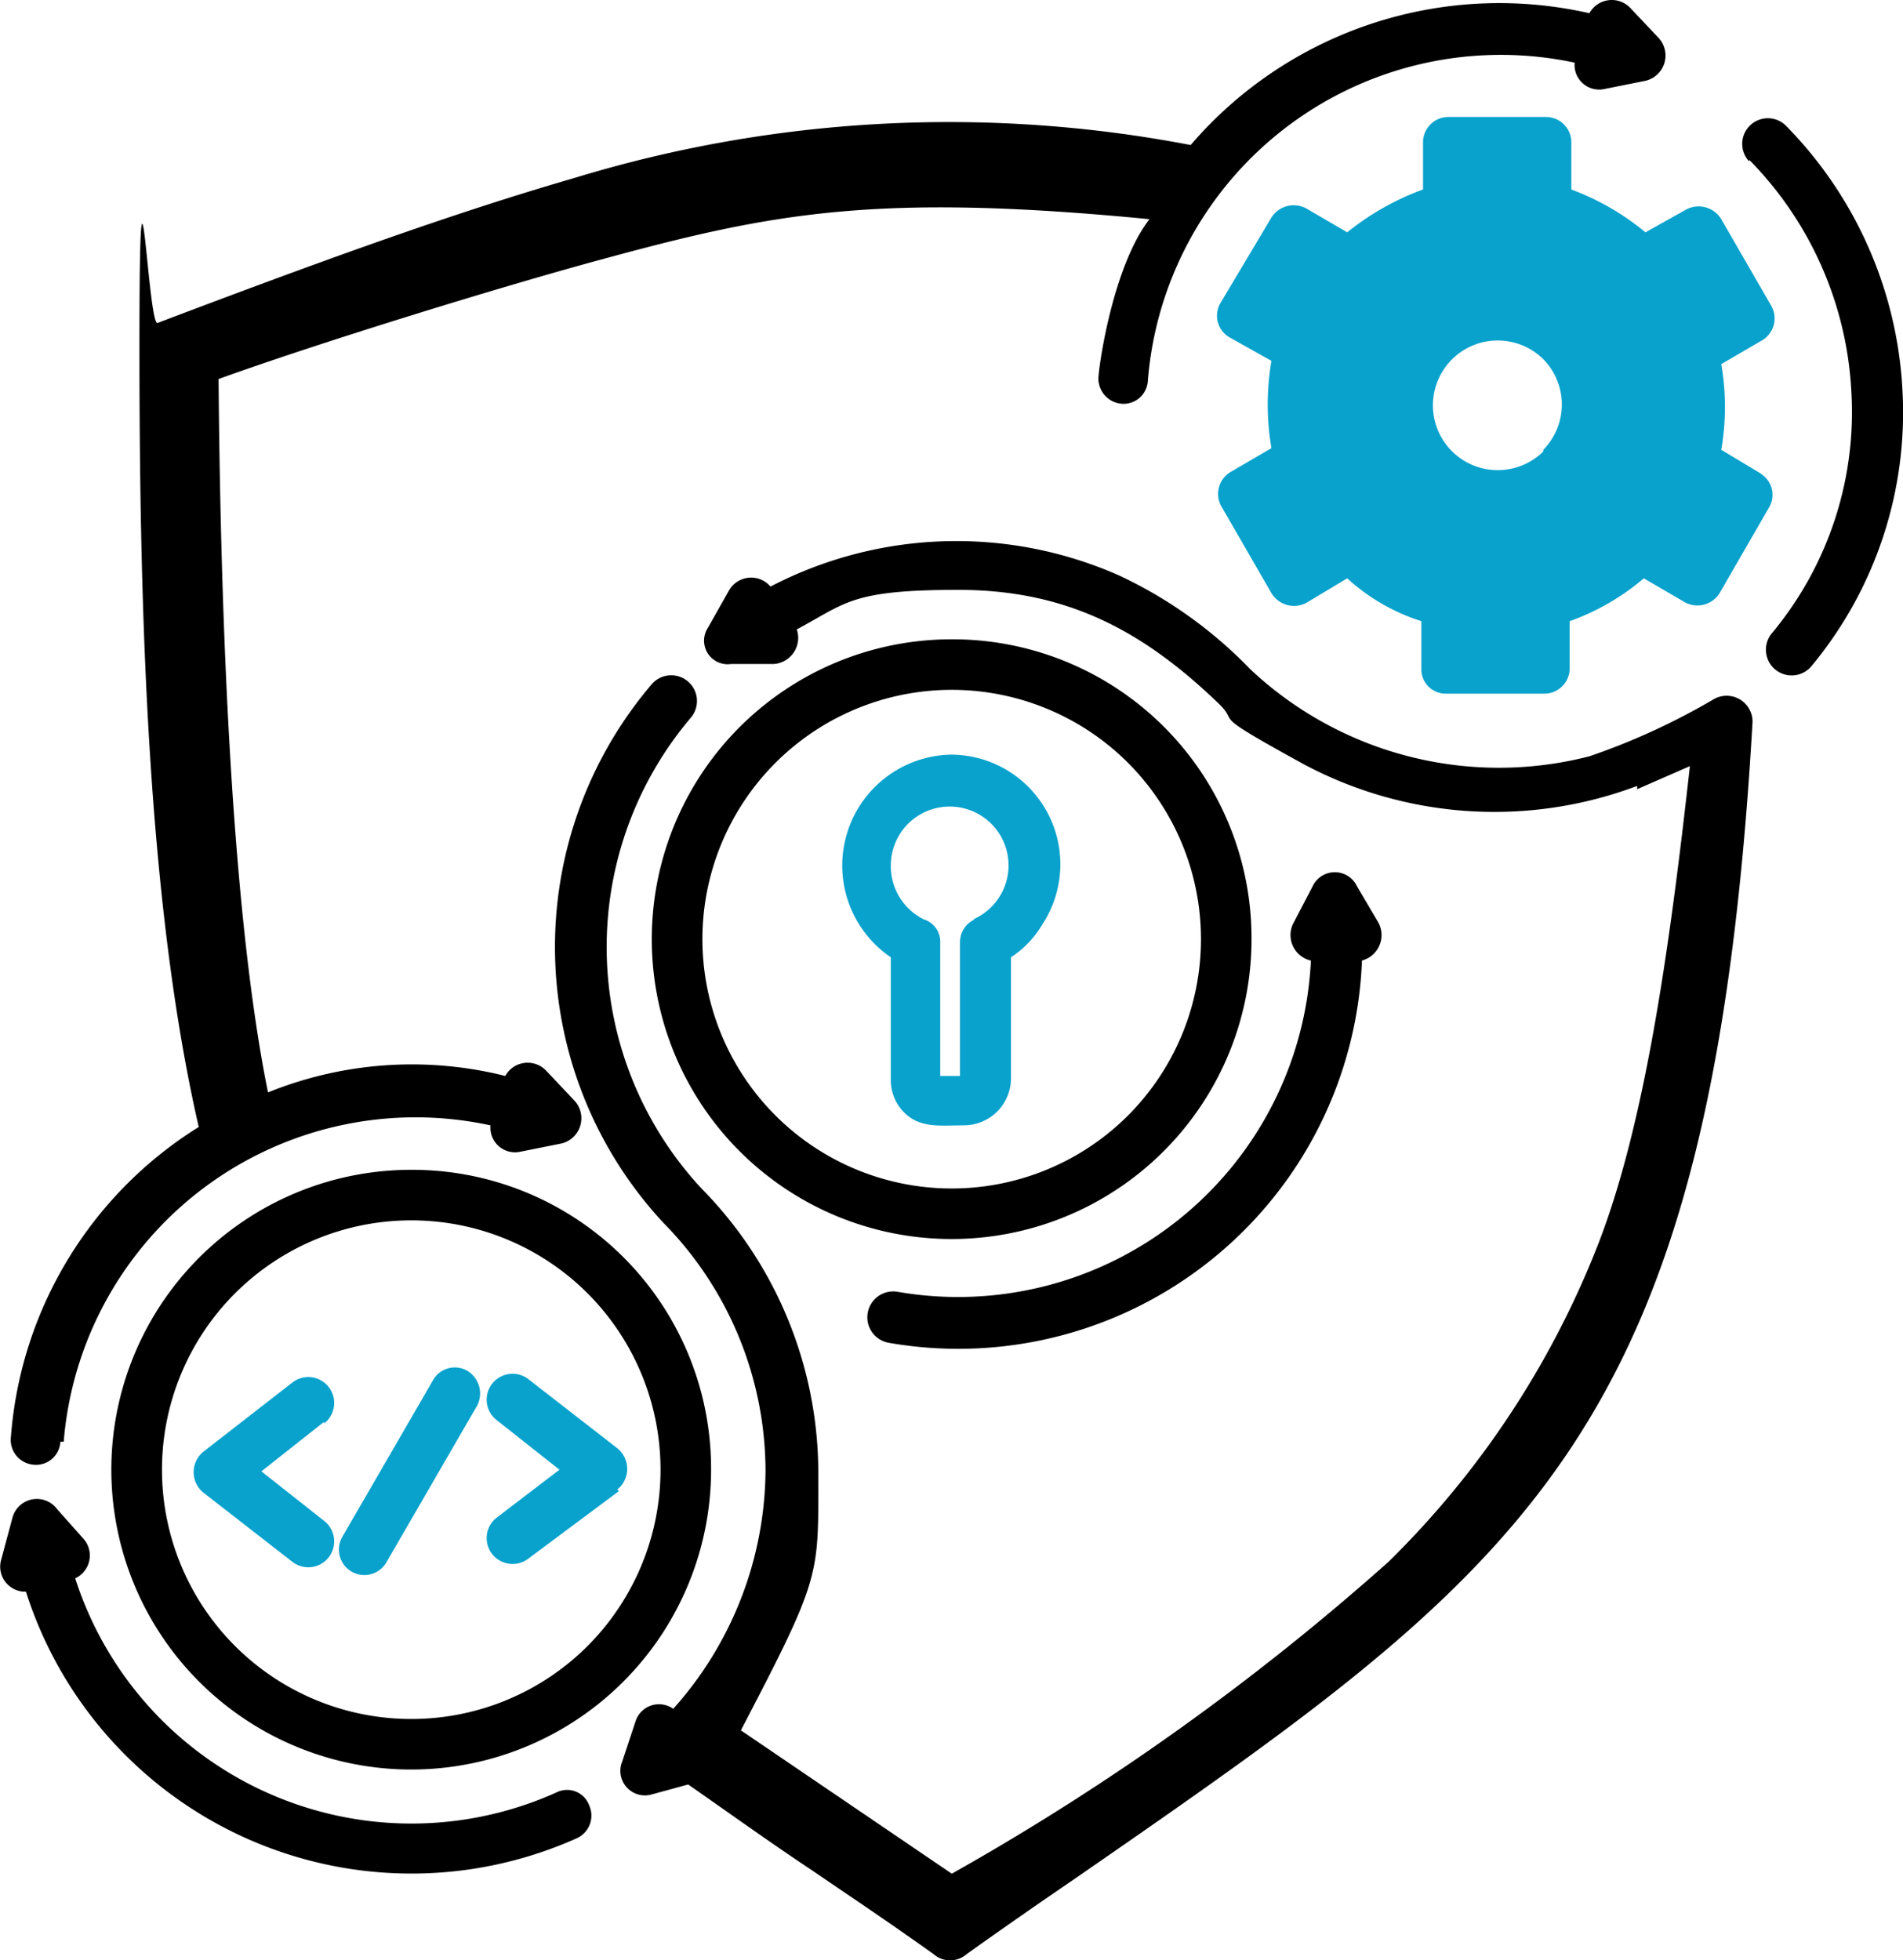 <svg xmlns="http://www.w3.org/2000/svg" id="Group_20683" data-name="Group 20683" width="72.675" height="74.866" viewBox="0 0 72.675 74.866"><defs><style>      .cls-1 {        fill: #09a2cc;      }    </style></defs><path id="Path_26682" data-name="Path 26682" d="M74.084,160.959a.929.929,0,0,1-1.007.881.952.952,0,0,1-.881-1.07,15.316,15.316,0,0,1,7.173-11.83c-1.951-8.495-2.265-19.633-2.265-29.763s.315-.818.692-.944c5.978-2.265,11.138-4.153,15.92-5.537a48.979,48.979,0,0,1,23.534-1.258,15.526,15.526,0,0,1,15.228-5.034.975.975,0,0,1,1.573-.189l1.07,1.133a.99.99,0,0,1-.5,1.636l-1.573.315a.939.939,0,0,1-1.133-1.007,13.523,13.523,0,0,0-16.3,12.145.929.929,0,0,1-1.007.881.967.967,0,0,1-.881-1.007c.063-.818.629-4.342,1.951-6.041-10.383-1.007-14.347-.252-20.828,1.51-3.964,1.07-10.886,3.209-14.724,4.594.063,7.551.378,19.821,1.888,27.246a14.648,14.648,0,0,1,9.061-.629.975.975,0,0,1,1.573-.189l1.07,1.133a.99.99,0,0,1-.5,1.636l-1.573.315a.939.939,0,0,1-1.133-1.007,13.482,13.482,0,0,0-16.3,12.082h-.126ZM134.3,135.915a15.468,15.468,0,0,1-12.711-.818c-3.9-2.139-2.328-1.447-3.335-2.391-2.895-2.769-5.789-4.279-9.879-4.279s-4.279.5-6.167,1.51a1,1,0,0,1-.881,1.321H99.695a.9.9,0,0,1-.881-1.384l.818-1.447a.973.973,0,0,1,1.573-.126,15.362,15.362,0,0,1,13.277-.44,16.864,16.864,0,0,1,5.034,3.587,13.862,13.862,0,0,0,12.963,3.335,25.989,25.989,0,0,0,4.782-2.2.99.99,0,0,1,1.447.881h0c-1.573,27.372-8.495,32.155-25.862,44.173-1.384.944-2.832,1.951-4.153,2.895a.956.956,0,0,1-1.258,0c-1.762-1.258-3.272-2.265-4.656-3.209-1.7-1.133-3.272-2.265-4.719-3.272l-1.384.378a.937.937,0,0,1-1.133-1.258l.5-1.51a.94.94,0,0,1,1.447-.5,13.779,13.779,0,0,0,3.524-9.061,13.541,13.541,0,0,0-3.9-9.5h0a15.472,15.472,0,0,1-.44-20.576.983.983,0,0,1,1.51,1.258,13.547,13.547,0,0,0,.378,18h0a15.493,15.493,0,0,1,4.468,10.886c0,3.964.126,3.9-2.957,9.816l8.054,5.474A95.34,95.34,0,0,0,124.8,165.552a34.637,34.637,0,0,0,7.991-12.082c1.825-4.656,2.769-11.515,3.524-18.311l-2.014.881Z" transform="translate(-71.779 -105.899)"></path><path id="Path_26683" data-name="Path 26683" class="cls-1" d="M166.228,126.655l-1.573-.944a9.521,9.521,0,0,0,0-3.272l1.51-.881a.975.975,0,0,0,.378-1.384l-1.888-3.272a1.012,1.012,0,0,0-1.321-.378l-1.573.881a9.786,9.786,0,0,0-2.832-1.636v-1.825a.968.968,0,0,0-.944-.944h-3.775a.968.968,0,0,0-.944.944v1.825a10.116,10.116,0,0,0-2.895,1.636l-1.51-.881a1.009,1.009,0,0,0-1.384.315l-1.951,3.272a.955.955,0,0,0,.378,1.321l1.573.881a9.891,9.891,0,0,0,0,3.335l-1.51.881a.975.975,0,0,0-.378,1.384l1.888,3.272a1.012,1.012,0,0,0,1.321.378l1.573-.944a7.58,7.58,0,0,0,2.832,1.636v1.825a.927.927,0,0,0,.944.944h3.775a.968.968,0,0,0,.944-.944v-1.825a9.023,9.023,0,0,0,2.832-1.636l1.51.881a1,1,0,0,0,1.384-.315l1.888-3.272a.941.941,0,0,0-.378-1.321Zm-8.369-.881a2.476,2.476,0,1,1,0-3.524,2.469,2.469,0,0,1,0,3.461Z" transform="translate(-98.921 -108.532)"></path><path id="Path_26684" data-name="Path 26684" d="M122.552,144.7A11.452,11.452,0,1,0,134,156.152,11.414,11.414,0,0,0,122.552,144.7Zm6.733,18.185a9.522,9.522,0,1,1,0-13.466A9.533,9.533,0,0,1,129.285,162.885Z" transform="translate(-86.205 -120.284)"></path><path id="Path_26685" data-name="Path 26685" class="cls-1" d="M126.827,151.7a4.237,4.237,0,0,0-2.328,7.74V164.1a1.757,1.757,0,0,0,.5,1.258c.629.629,1.384.5,2.328.5a1.8,1.8,0,0,0,1.762-1.762V159.44a3.813,3.813,0,0,0,1.2-1.258,4.186,4.186,0,0,0-3.524-6.481Zm.881,6.292a.949.949,0,0,0-.566.881v5.1h-.755v-5.1a.889.889,0,0,0-.629-.881,2.267,2.267,0,0,1-1.258-2.077,2.248,2.248,0,1,1,3.146,2.077Z" transform="translate(-90.48 -122.88)"></path><path id="Path_26686" data-name="Path 26686" d="M89.752,176.9A11.452,11.452,0,1,0,101.2,188.352,11.414,11.414,0,0,0,89.752,176.9Zm6.733,18.185a9.522,9.522,0,1,1,0-13.466A9.533,9.533,0,0,1,96.485,195.085Z" transform="translate(-74.044 -132.223)"></path><path id="Path_26687" data-name="Path 26687" class="cls-1" d="M88.271,191.194l-2.391,1.888,2.391,1.888a.988.988,0,1,1-1.2,1.573l-3.4-2.643a1.008,1.008,0,0,1,0-1.573l3.4-2.643a.988.988,0,1,1,1.2,1.573Z" transform="translate(-75.898 -136.889)"></path><path id="Path_26688" data-name="Path 26688" class="cls-1" d="M97.386,190.347l-3.461,5.978a.972.972,0,1,1-1.7-.944l3.461-5.978a.955.955,0,0,1,1.321-.378A1.012,1.012,0,0,1,97.386,190.347Z" transform="translate(-79.16 -136.672)"></path><path id="Path_26689" data-name="Path 26689" class="cls-1" d="M106.129,193.763l-3.461,2.58a.988.988,0,0,1-1.2-1.573l2.391-1.825-2.391-1.888a.988.988,0,0,1,1.2-1.573l3.4,2.643a1.008,1.008,0,0,1,0,1.573Z" transform="translate(-82.493 -136.815)"></path><path id="Path_26690" data-name="Path 26690" d="M177.533,114.718a.979.979,0,0,1,1.384-1.384,15.552,15.552,0,0,1,4.468,10.131,15.163,15.163,0,0,1-3.461,10.508.983.983,0,1,1-1.51-1.258,13.189,13.189,0,0,0,3.02-9.187,13.612,13.612,0,0,0-3.9-8.872h0Z" transform="translate(-110.73 -108.55)"></path><path id="Path_26691" data-name="Path 26691" d="M143.7,160.764a1.007,1.007,0,0,1-.629,1.447,15.426,15.426,0,0,1-18.059,14.6.988.988,0,0,1,.315-1.951,13.492,13.492,0,0,0,15.794-12.648,1,1,0,0,1-.692-1.384l.755-1.447h0a.936.936,0,0,1,1.7,0Z" transform="translate(-91.058 -125.526)"></path><path id="Path_26692" data-name="Path 26692" d="M72.583,200.418a.956.956,0,0,1-1.007-1.2l.44-1.636a.963.963,0,0,1,1.7-.315l1.007,1.133a.959.959,0,0,1-.315,1.51,13.488,13.488,0,0,0,18.374,8.18.9.9,0,0,1,1.258.5.948.948,0,0,1-.5,1.258,15.451,15.451,0,0,1-21.017-9.439h.063Z" transform="translate(-71.536 -139.632)"></path></svg>